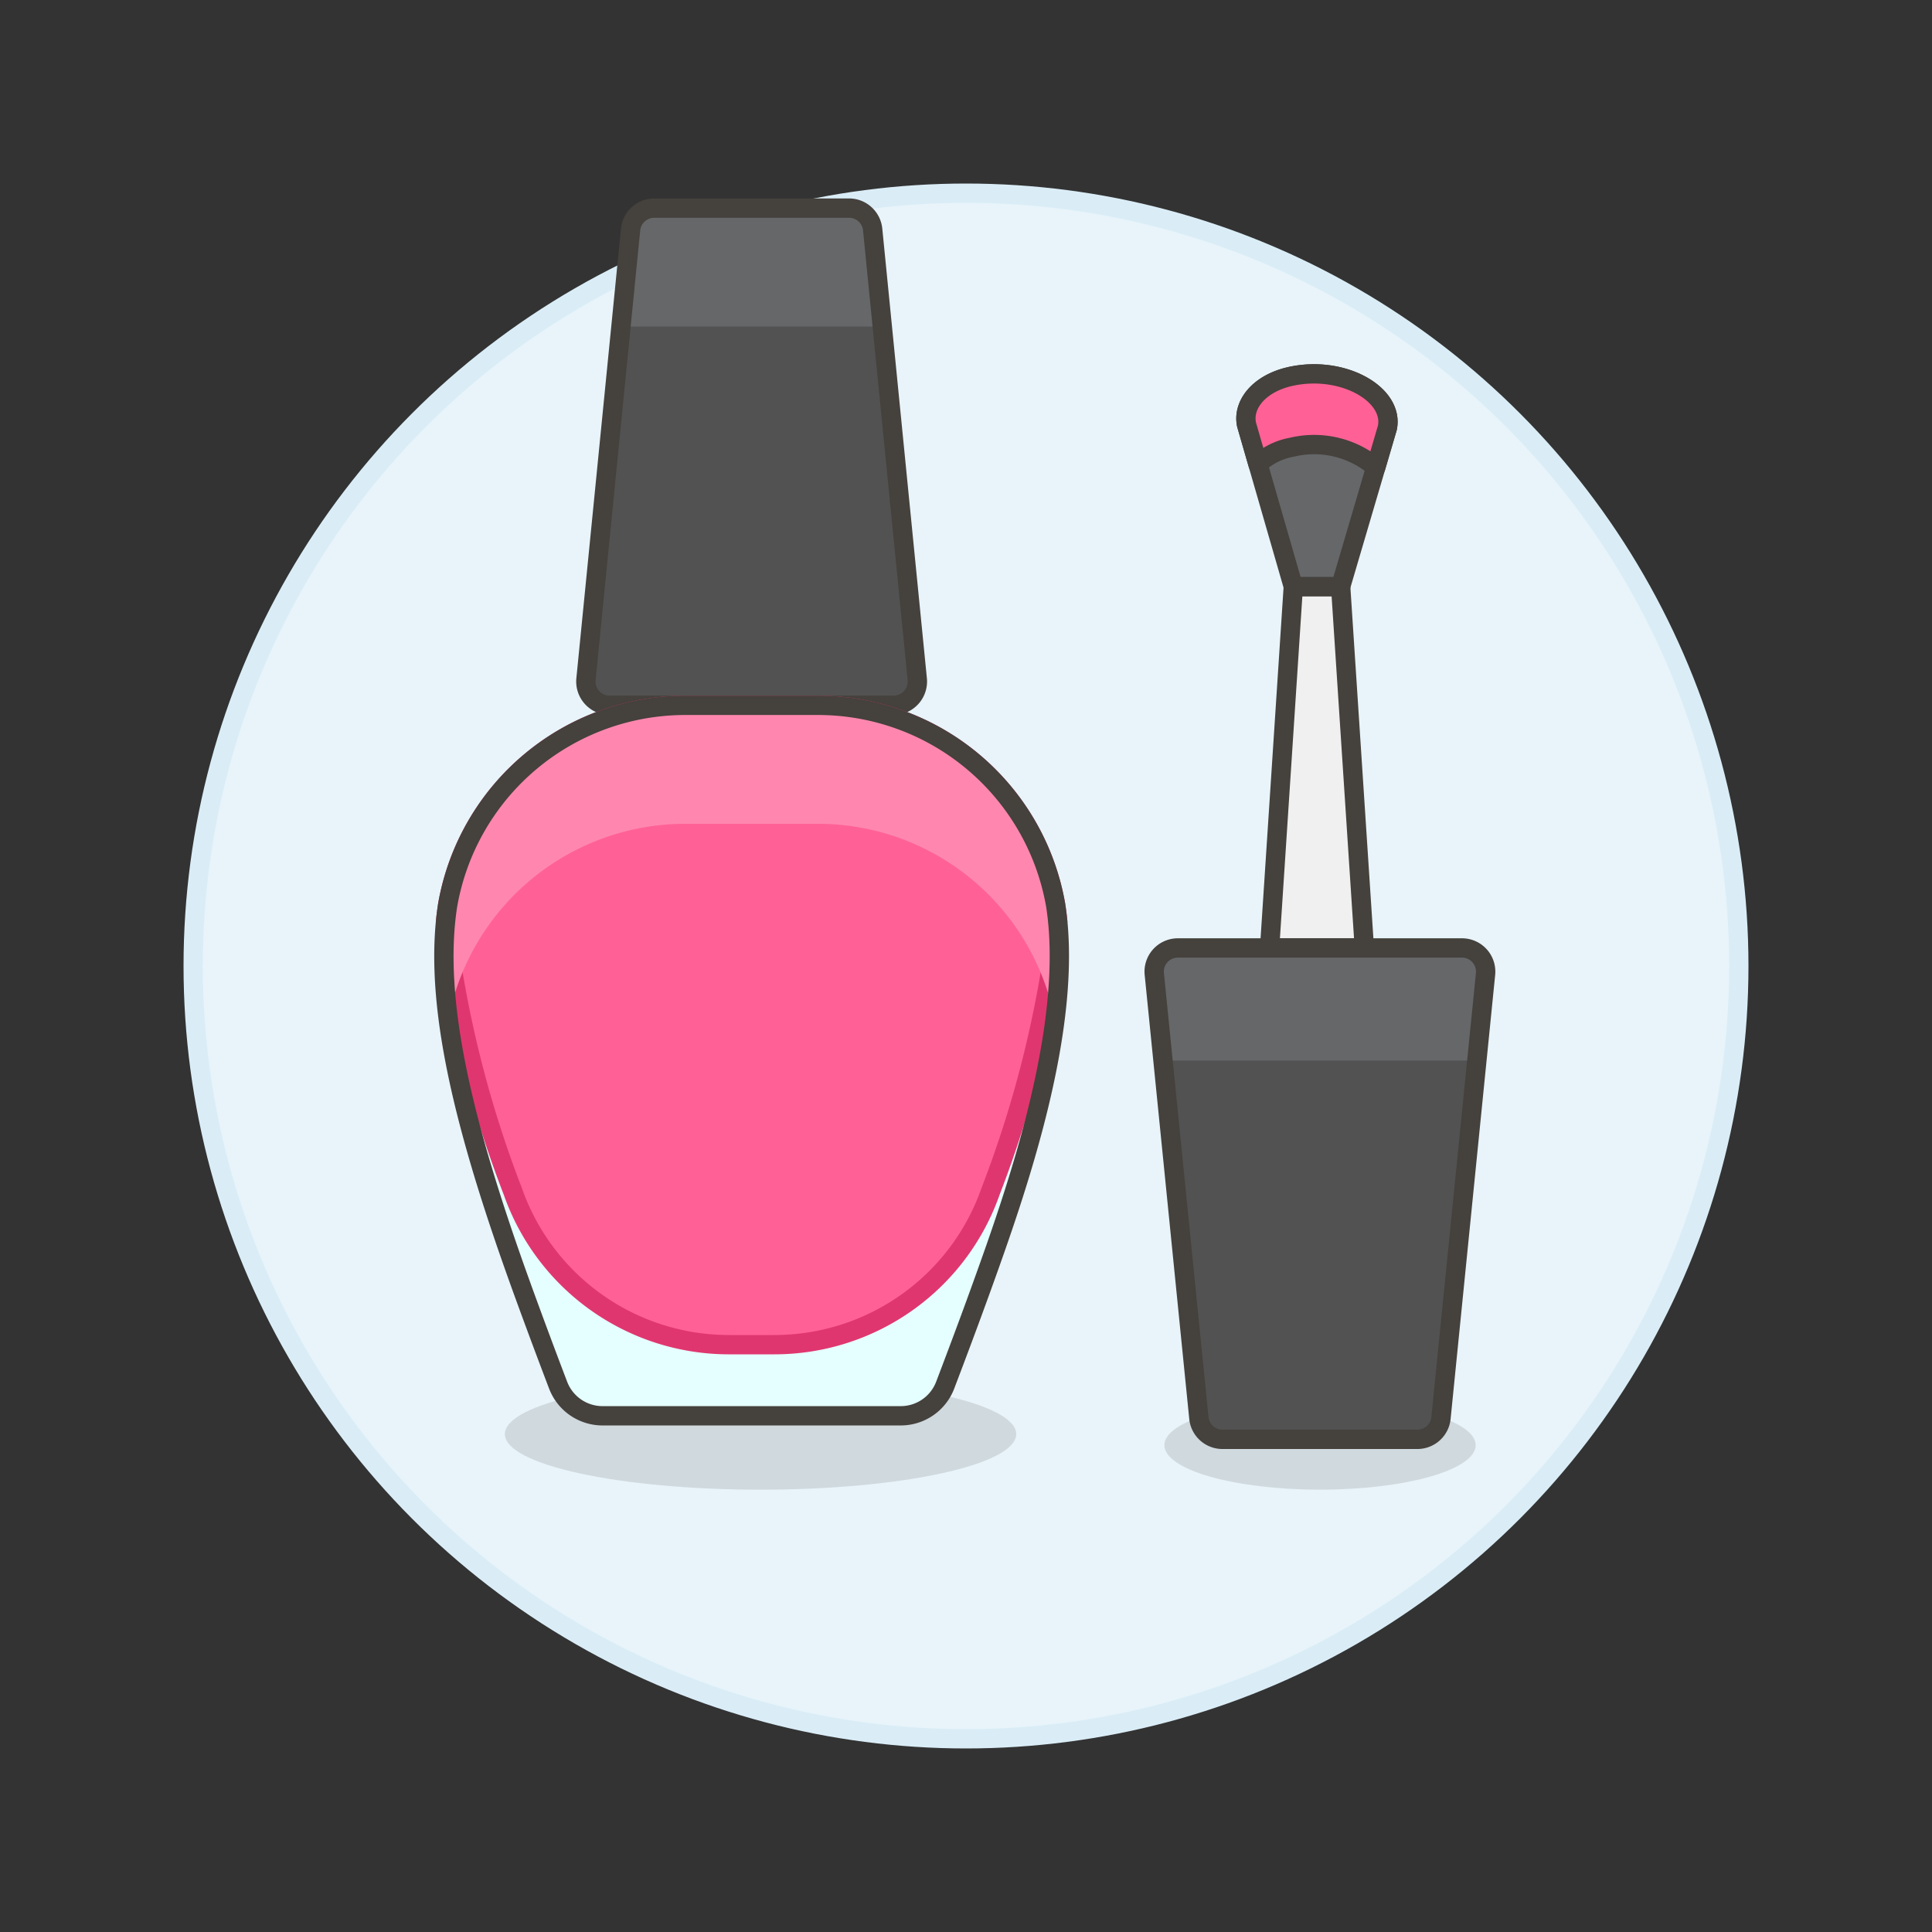 <svg xmlns="http://www.w3.org/2000/svg" viewBox="0 0 100 100"><rect x="0" y="0" width="100" height="100" fill="#333333" stroke="none"/><g class="nc-icon-wrapper"><defs/><circle class="a" cx="50" cy="50" r="40" fill="#e8f4fa" stroke="#daedf7" stroke-miterlimit="10"/><ellipse class="b" cx="39.365" cy="74.228" rx="13.233" ry="2.877" fill="#45413c" opacity="0.15"/><ellipse class="b" cx="68.325" cy="74.803" rx="8.055" ry="2.301" fill="#45413c" opacity="0.15"/><path class="c" d="M43.95 10.771H33.857a1.231 1.231 0 0 0-1.217 1.095l-2.307 23.258a1.235 1.235 0 0 0 1.217 1.385h14.707a1.236 1.236 0 0 0 1.218-1.385l-2.307-23.258a1.231 1.231 0 0 0-1.218-1.095z" style="" fill="#525252"/><path class="d" d="M45.667 16.9l-.5-5.033a1.231 1.231 0 0 0-1.218-1.095H33.857a1.231 1.231 0 0 0-1.217 1.095l-.5 5.033z" style="" fill="#656769"/><path class="e" d="M43.95 10.771H33.857a1.231 1.231 0 0 0-1.217 1.095l-2.307 23.258a1.235 1.235 0 0 0 1.217 1.385h14.707a1.236 1.236 0 0 0 1.218-1.385l-2.307-23.258a1.231 1.231 0 0 0-1.218-1.095z" fill="none" stroke="#45413c" stroke-linecap="round" stroke-linejoin="round"/><path class="f" d="M54.64 46.845a12.487 12.487 0 0 0-12.435-10.336h-6.6a12.486 12.486 0 0 0-12.434 10.336c-.789 5.051.888 11.652 3.838 19.8l.01.03a341.493 341.493 0 0 0 1.87 5.023 2.462 2.462 0 0 0 2.293 1.583h15.446a2.463 2.463 0 0 0 2.294-1.583c.647-1.7 1.276-3.38 1.869-5.023l.011-.03c1.807-5.009 4.818-13.526 3.838-19.8z" style="" fill="#e5feff"/><path class="g" d="M23.063 47.69a57.756 57.756 0 0 0 3.483 13.982A11.854 11.854 0 0 0 37.714 69.6H40.1a11.853 11.853 0 0 0 11.168-7.929 57.709 57.709 0 0 0 3.479-13.981q-.042-.429-.107-.845a12.487 12.487 0 0 0-12.435-10.336h-6.6a12.486 12.486 0 0 0-12.434 10.336c-.043.277-.079.555-.108.845z" style="" fill="#ff6196"/><path class="h" d="M23.063 47.69a57.756 57.756 0 0 0 3.483 13.982A11.854 11.854 0 0 0 37.714 69.6H40.1a11.853 11.853 0 0 0 11.168-7.929 57.709 57.709 0 0 0 3.479-13.981q-.042-.429-.107-.845a12.487 12.487 0 0 0-12.435-10.336h-6.6a12.486 12.486 0 0 0-12.434 10.336c-.043.277-.079.555-.108.845z" stroke-miterlimit="10" fill="#ff6196" stroke="#e0366f"/><path class="i" d="M54.6 52.8a12.491 12.491 0 0 0-12.4-10.16h-6.6a12.492 12.492 0 0 0-12.4 10.156 20.979 20.979 0 0 1-.036-5.948 12.486 12.486 0 0 1 12.442-10.339h6.6A12.487 12.487 0 0 1 54.64 46.845a21.418 21.418 0 0 1-.04 5.955z" style="" fill="#ff87af"/><path class="e" d="M54.64 46.845a12.487 12.487 0 0 0-12.435-10.336h-6.6a12.486 12.486 0 0 0-12.434 10.336c-.789 5.051.888 11.652 3.838 19.8l.01.03a341.493 341.493 0 0 0 1.87 5.023 2.462 2.462 0 0 0 2.293 1.583h15.446a2.463 2.463 0 0 0 2.294-1.583c.647-1.7 1.276-3.38 1.869-5.023l.011-.03c1.807-5.009 4.818-13.526 3.838-19.8z" fill="none" stroke="#45413c" stroke-linecap="round" stroke-linejoin="round"/><g><path class="c" d="M73.365 74.5H63.272a1.226 1.226 0 0 1-1.217-1.082l-2.307-22.984a1.225 1.225 0 0 1 1.217-1.368h14.708a1.226 1.226 0 0 1 1.217 1.368l-2.307 22.987a1.226 1.226 0 0 1-1.218 1.079z" style="" fill="#525252"/><path class="j" d="M69.392 30.363h-2.451l-1.226 18.703h4.903l-1.226-18.703z" stroke="#45413c" stroke-linecap="round" stroke-linejoin="round" fill="#f0f0f0"/><path class="k" d="M66.937 19.455l-.079.015c-1.639.342-2.552 1.437-2.337 2.5l2.42 8.391h2.451l2.42-8.223c.344-1.707-2.229-3.202-4.875-2.683z" fill="#656769" stroke="#45413c" stroke-linecap="round" stroke-linejoin="round"/><path class="l" d="M65.111 24.02a3.5 3.5 0 0 1 1.747-.872l.079-.017a4.919 4.919 0 0 1 4.273 1.055l.6-2.046c.344-1.709-2.23-3.2-4.875-2.685l-.079.016c-1.639.341-2.552 1.436-2.337 2.5z" stroke="#45413c" stroke-linecap="round" stroke-linejoin="round" fill="#ff6196"/><path class="d" d="M60.2 54.893l-.448-4.459a1.225 1.225 0 0 1 1.217-1.368h14.704a1.226 1.226 0 0 1 1.217 1.368l-.448 4.459z" style="" fill="#656769"/><path class="e" d="M73.365 74.5H63.272a1.226 1.226 0 0 1-1.217-1.082l-2.307-22.984a1.225 1.225 0 0 1 1.217-1.368h14.708a1.226 1.226 0 0 1 1.217 1.368l-2.307 22.987a1.226 1.226 0 0 1-1.218 1.079z" fill="none" stroke="#45413c" stroke-linecap="round" stroke-linejoin="round"/></g></g></svg>